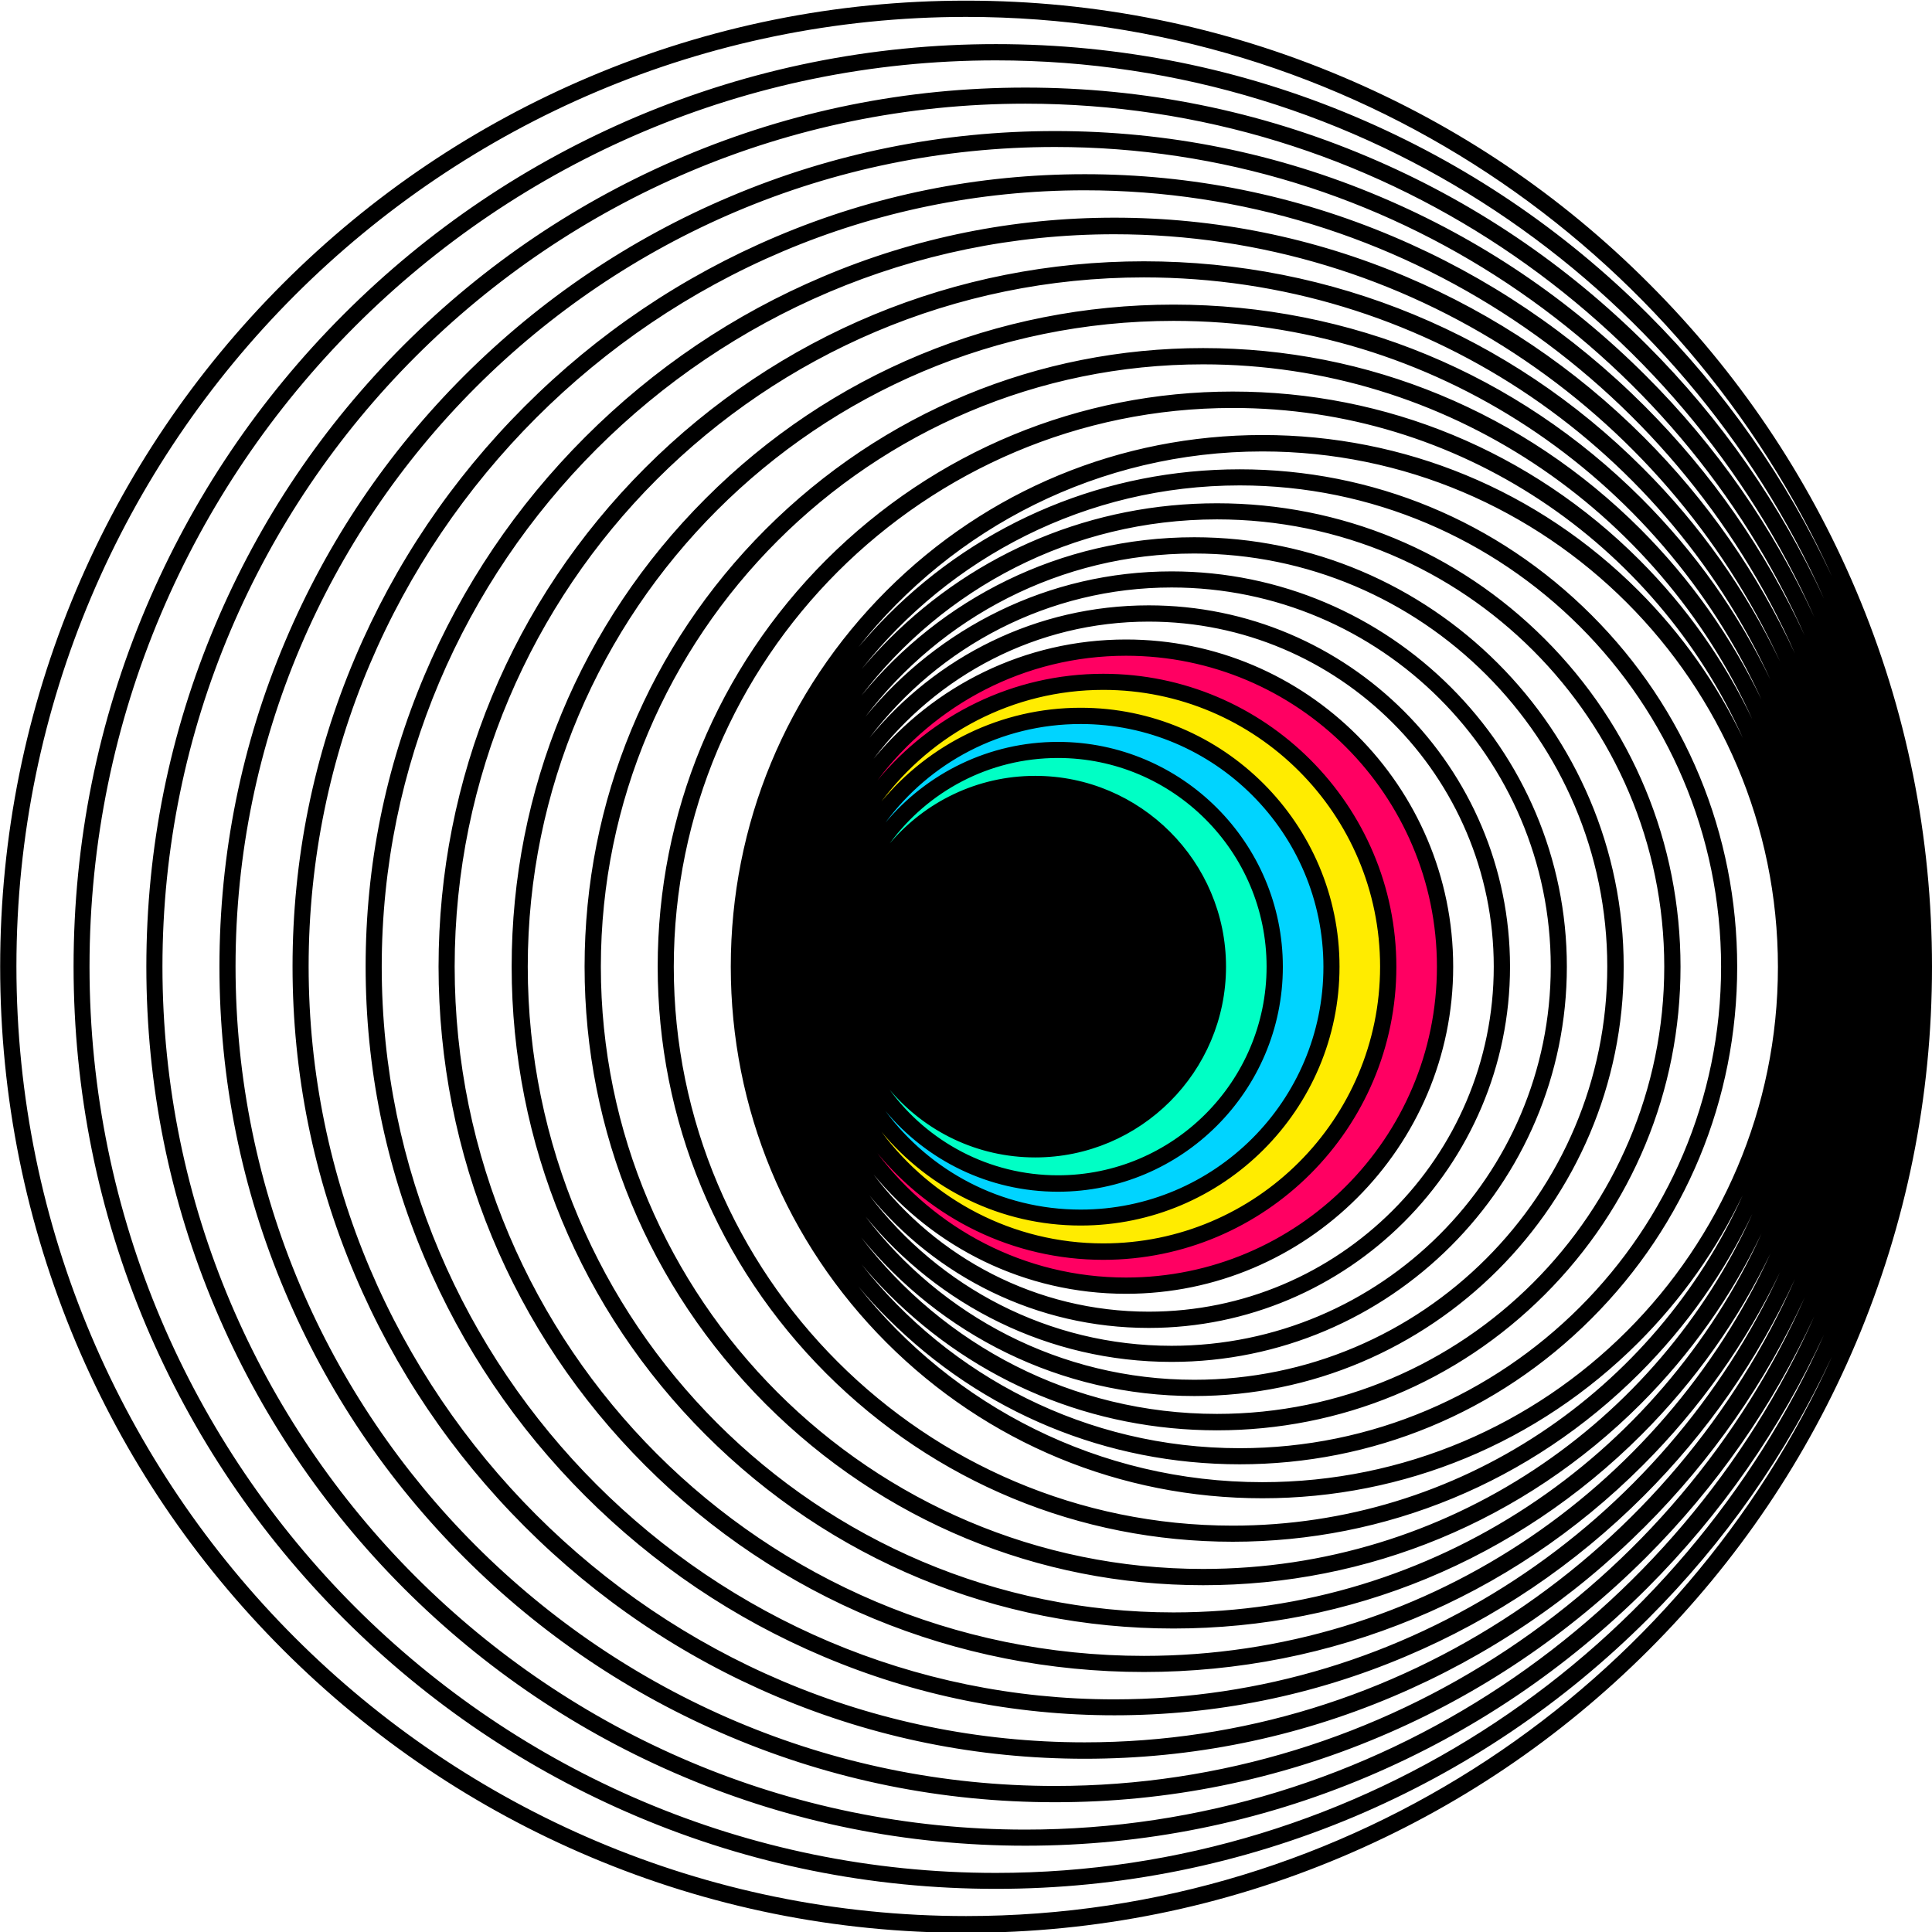 <svg xmlns="http://www.w3.org/2000/svg" xmlns:xlink="http://www.w3.org/1999/xlink" id="Layer_3" x="0px" y="0px" viewBox="0 0 1200 1200" style="enable-background:new 0 0 1200 1200;" xml:space="preserve">
<style type="text/css">
	.st0{fill:#FF0062;}
	.st1{fill:#FFEC00;}
	.st2{fill:#00D4FF;}
	.st3{fill:#00FFC5;}
</style>
<g>
	<circle class="st0" cx="702.4" cy="600.4" r="199.1"></circle>
	<circle class="st1" cx="683" cy="599.8" r="177.7"></circle>
	<circle class="st2" cx="671.4" cy="600.4" r="154.5"></circle>
	<circle class="st3" cx="656.8" cy="600.4" r="136.4"></circle>
	<path d="M1152.9,366.9c-30.2-71.4-73.5-135.6-128.6-190.7C969.3,121,905.1,77.8,833.6,47.6c-74-31.3-152.6-47.2-233.5-47.2   S440.5,16.3,366.5,47.6C295.1,77.8,230.9,121,175.8,176.1c-55.1,55.1-98.4,119.3-128.6,190.7C16,440.8,0.1,519.4,0.1,600.4   S16,760,47.2,834c30.2,71.4,73.5,135.6,128.6,190.7c55.1,55.1,119.3,98.4,190.7,128.6c74,31.3,152.6,47.2,233.5,47.2   s159.6-15.9,233.5-47.2c71.4-30.2,135.6-73.5,190.7-128.6c55.1-55.1,98.4-119.3,128.6-190.7c31.3-74,47.2-152.6,47.2-233.5   S1184.2,440.8,1152.9,366.9z M1018.3,347.8c-67.5-67.5-157.2-104.6-252.6-104.6c-95.4,0-185.1,37.2-252.6,104.6   C445.7,415.3,408.5,505,408.5,600.4S445.7,785.5,513.1,853c67.5,67.5,157.2,104.6,252.6,104.6c95.4,0,185.1-37.2,252.6-104.6   c29.3-29.3,52.8-62.7,70.1-99c-58.7,129.9-189.5,220.5-341.1,220.5c-206.3,0-374.1-167.8-374.1-374.1S541,226.3,747.3,226.3   c151.6,0,282.4,90.6,341.1,220.5C1071.1,410.5,1047.6,377.1,1018.3,347.8z M1082.5,458.4c-16-33.5-37.8-64.5-64.8-91.5   c-62.4-62.4-145.3-96.7-233.5-96.7S613,304.5,550.6,366.9c-62.4,62.4-96.7,145.3-96.7,233.5s34.4,171.1,96.7,233.5   c62.4,62.4,145.3,96.7,233.5,96.7s171.1-34.4,233.5-96.7c27.1-27.1,48.8-58,64.8-91.5c-54.4,120.8-175.9,205.2-316.8,205.2   c-191.4,0-347.1-155.7-347.1-347.1s155.7-347.1,347.1-347.1C906.6,253.3,1028.1,337.6,1082.5,458.4z M1019,328.7   c-72.6-72.6-169-112.5-271.7-112.5s-199.1,40-271.7,112.5c-72.6,72.6-112.5,169-112.5,271.7s40,199.1,112.5,271.7   c72.6,72.6,169,112.5,271.7,112.5s199.1-40,271.7-112.5c31.3-31.3,56.5-67.1,75.1-105.9c-63.2,138.7-203.1,235.3-365.2,235.3   c-221.2,0-401.1-179.9-401.1-401.1s179.9-401.1,401.1-401.1c162.1,0,302,96.6,365.2,235.3C1075.5,395.8,1050.3,360.1,1019,328.7z    M1019.7,309.7C942,232,838.7,189.2,728.9,189.2S515.8,232,438.2,309.7c-77.7,77.7-120.4,180.9-120.4,290.7s42.8,213.1,120.4,290.7   c77.7,77.7,180.9,120.4,290.7,120.4s213.1-42.8,290.7-120.4c33.3-33.3,60.1-71.3,80-112.4C1031.9,926,883,1028.5,710.5,1028.5   c-236,0-428.1-192-428.1-428.1s192-428.1,428.1-428.1c172.4,0,321.4,102.5,389.1,249.8C1079.8,380.9,1052.9,342.9,1019.7,309.7z    M784.1,920.6c-101.6,0-192.2-47.5-250.9-121.5c5.8,6.9,11.8,13.5,18.3,19.9c58.4,58.4,136,90.5,218.5,90.5s160.2-32.1,218.5-90.5   c58.4-58.4,90.5-136,90.5-218.5s-32.1-160.2-90.5-218.5c-58.4-58.4-136-90.5-218.5-90.5s-160.2,32.1-218.5,90.5   c-6.4,6.4-12.5,13.1-18.3,19.9c58.7-74,149.4-121.5,250.9-121.5c176.5,0,320.2,143.6,320.2,320.2S960.7,920.6,784.1,920.6z    M755.9,322.6c153.2,0,277.8,124.6,277.8,277.8S909.1,878.2,755.9,878.2c-90,0-170.1-43-220.9-109.5c48.9,60,123.4,98.4,206.8,98.4   c147.1,0,266.7-119.7,266.7-266.7S888.8,333.7,741.8,333.7c-83.3,0-157.8,38.4-206.8,98.4C585.8,365.6,665.9,322.6,755.9,322.6z    M535.1,415.7c54.8-69.5,139.7-114.2,234.9-114.2c164.9,0,299,134.1,299,299s-134.1,299-299,299c-95.2,0-180.1-44.7-234.9-114.2   c5.4,6.5,11.2,12.8,17.2,18.8c54.4,54.4,126.7,84.3,203.6,84.3s149.2-29.9,203.6-84.3c54.4-54.4,84.3-126.7,84.3-203.6   s-29.9-149.2-84.3-203.6c-54.4-54.4-126.7-84.3-203.6-84.3s-149.2,29.9-203.6,84.3C546.3,402.9,540.5,409.2,535.1,415.7z    M727.7,364.9c129.8,0,235.5,105.6,235.5,235.5S857.5,835.9,727.7,835.9c-76.5,0-144.5-36.6-187.6-93.3   c41.2,50.2,103.6,82.2,173.4,82.2c123.7,0,224.4-100.7,224.4-224.4S837.3,376,713.5,376c-69.8,0-132.3,32-173.4,82.2   C583.1,401.6,651.2,364.9,727.7,364.9z M537.5,445.2c46.9-61.6,121-101.4,204.2-101.4c141.5,0,256.6,115.1,256.6,256.6   S883.3,857,741.8,857c-83.2,0-157.3-39.8-204.2-101.4c45.1,55.1,113.6,90.3,190.1,90.3c135.4,0,245.5-110.2,245.5-245.5   S863.1,354.9,727.7,354.9C651.1,354.9,582.6,390.1,537.5,445.2z M713.5,386.1c118.2,0,214.3,96.1,214.3,214.3   s-96.1,214.3-214.3,214.3c-69.7,0-131.8-33.5-170.9-85.2c37.3,45.2,93.7,74.1,156.8,74.1c112,0,203.2-91.2,203.2-203.2   s-91.2-203.2-203.2-203.2c-63.1,0-119.5,28.9-156.8,74.1C581.8,419.6,643.8,386.1,713.5,386.1z M699.4,407.3   c106.5,0,193.1,86.6,193.1,193.1s-86.6,193.1-193.1,193.1c-63,0-119.1-30.4-154.4-77.2c33.4,40.4,83.9,66.2,140.3,66.2   c100.4,0,182-81.7,182-182s-81.7-182-182-182c-56.4,0-106.9,25.8-140.3,66.2C580.3,437.7,636.4,407.3,699.4,407.3z M685.3,428.5   c94.8,0,171.9,77.1,171.9,171.9s-77.1,171.9-171.9,171.9c-56.4,0-106.5-27.3-137.8-69.3c29.5,35.5,74,58.2,123.7,58.2   c88.7,0,160.8-72.2,160.8-160.8s-72.2-160.8-160.8-160.8c-49.7,0-94.2,22.7-123.7,58.2C578.9,455.7,629,428.5,685.3,428.5z    M671.2,449.7c83.1,0,150.8,67.6,150.8,150.8s-67.6,150.8-150.8,150.8c-49.6,0-93.7-24.1-121.2-61.2   c25.6,30.6,64.1,50.1,107.1,50.1c77,0,139.7-62.7,139.7-139.7s-62.7-139.7-139.7-139.7c-42.9,0-81.4,19.5-107.1,50.1   C577.5,473.7,621.6,449.7,671.2,449.7z M657.1,470.8c71.4,0,129.6,58.1,129.6,129.6S728.5,730,657.1,730   c-42.8,0-80.9-20.9-104.5-53.1c21.8,25.7,54.2,42,90.4,42c65.3,0,118.5-53.2,118.5-118.5S708.3,481.9,643,481.9   c-36.2,0-68.6,16.3-90.4,42C576.2,491.7,614.2,470.8,657.1,470.8z M1020.3,290.6c-82.8-82.8-192.8-128.3-309.8-128.3   c-117,0-227.1,45.6-309.8,128.3c-82.8,82.8-128.3,192.8-128.3,309.8s45.6,227.1,128.3,309.8c82.8,82.8,192.8,128.3,309.8,128.3   c117,0,227.1-45.6,309.8-128.3c35.5-35.5,64.2-76.1,85.3-120c-72.1,156.4-230.3,265.3-413.5,265.3c-250.9,0-455-204.1-455-455   s204.1-455,455-455c183.2,0,341.5,108.8,413.5,265.3C1084.5,366.7,1055.9,326.1,1020.3,290.6z M1021,271.5   c-42.7-42.7-92.5-76.3-147.8-99.7c-57.3-24.3-118.3-36.6-181-36.6s-123.7,12.3-181,36.6c-55.4,23.4-105.1,57-147.8,99.7   c-42.7,42.7-76.3,92.5-99.7,147.8c-24.3,57.3-36.6,118.3-36.6,181s12.3,123.7,36.6,181c23.4,55.4,57,105.1,99.7,147.8   c42.7,42.7,92.5,76.3,147.8,99.7c57.3,24.3,118.3,36.6,181,36.6s123.7-12.3,181-36.6c55.4-23.4,105.1-57,147.8-99.7   c39.3-39.3,70.8-84.6,93.9-134.7c-74.8,169.4-244.4,287.8-441.2,287.8c-265.8,0-482-216.2-482-482s216.2-482,482-482   c196.7,0,366.3,118.5,441.2,287.8C1091.8,356.1,1060.3,310.8,1021,271.5z M1021.7,252.4c-45.2-45.2-97.8-80.7-156.4-105.5   c-60.7-25.7-125.1-38.7-191.5-38.7c-66.4,0-130.9,13-191.5,38.7c-58.6,24.8-111.2,60.3-156.4,105.5   c-45.2,45.2-80.7,97.8-105.5,156.4c-25.7,60.7-38.7,125.1-38.7,191.5s13,130.9,38.7,191.5c24.8,58.6,60.3,111.2,105.5,156.4   c45.2,45.2,97.8,80.7,156.4,105.5c60.7,25.7,125.1,38.7,191.5,38.7c66.4,0,130.9-13,191.5-38.7c58.6-24.8,111.2-60.3,156.4-105.5   c41.5-41.5,74.8-89.4,99.2-142.3c-79.2,178.5-258.1,303.4-465.6,303.4c-280.7,0-509-228.3-509-509s228.3-509,509-509   c207.5,0,386.4,124.8,465.6,303.4C1096.5,341.8,1063.2,294,1021.7,252.4z M1022.3,233.4c-47.7-47.7-103.2-85.1-165-111.2   c-64-27.1-132-40.8-202-40.8s-138.1,13.7-202,40.8c-61.8,26.1-117.3,63.6-165,111.2c-47.7,47.7-85.1,103.2-111.2,165   c-27.1,64-40.8,132-40.8,202s13.7,138.1,40.8,202c26.1,61.8,63.6,117.3,111.2,165c47.7,47.7,103.2,85.1,165,111.2   c64,27.1,132,40.8,202,40.8s138.1-13.7,202-40.8c61.8-26.1,117.3-63.6,165-111.2c43.8-43.8,78.9-94.1,104.6-149.9   c-83.5,187.7-271.7,318.9-490,318.9c-295.5,0-536-240.4-536-536s240.4-536,536-536c218.3,0,406.5,131.2,490,318.9   C1101.2,327.5,1066.1,277.1,1022.3,233.4z M1023,214.3c-50.1-50.1-108.5-89.5-173.6-117c-67.3-28.5-138.8-42.9-212.5-42.9   c-73.7,0-145.2,14.4-212.5,42.9c-65,27.5-123.4,66.9-173.6,117c-50.1,50.1-89.5,108.5-117,173.6c-28.5,67.3-42.9,138.8-42.9,212.5   s14.4,145.2,42.9,212.5c27.5,65,66.9,123.4,117,173.6c50.1,50.1,108.5,89.5,173.6,117c67.3,28.5,138.8,42.9,212.5,42.9   c73.7,0,145.2-14.4,212.5-42.9c65-27.5,123.4-66.9,173.6-117c46-46,82.8-98.9,109.9-157.5c-87.8,196.8-285.3,334.3-514.4,334.3   c-310.4,0-562.9-252.5-562.9-562.9S308.1,37.5,618.5,37.5c229,0,426.6,137.5,514.4,334.3C1105.9,313.2,1069,260.3,1023,214.3z    M1023.7,195.2c-52.6-52.6-113.9-93.9-182.1-122.8c-70.6-29.9-145.7-45-223-45s-152.4,15.2-223,45   c-68.2,28.9-129.5,70.2-182.1,122.8c-52.6,52.6-93.9,113.9-122.8,182.1c-29.9,70.6-45,145.7-45,223s15.2,152.4,45,223   c28.9,68.2,70.2,129.5,122.8,182.1c52.6,52.6,113.9,93.9,182.1,122.8c70.6,29.9,145.7,45,223,45s152.4-15.2,223-45   c68.2-28.9,129.5-70.2,182.1-122.8c47.6-47.6,86-102.3,114.2-162.9c-92.6,204.8-298.9,347.6-537.8,347.6   c-325.3,0-589.9-264.6-589.9-589.9S274.8,10.5,600.1,10.5c239,0,445.2,142.8,537.8,347.6C1109.7,297.5,1071.3,242.8,1023.7,195.2z"></path>
</g>
</svg>